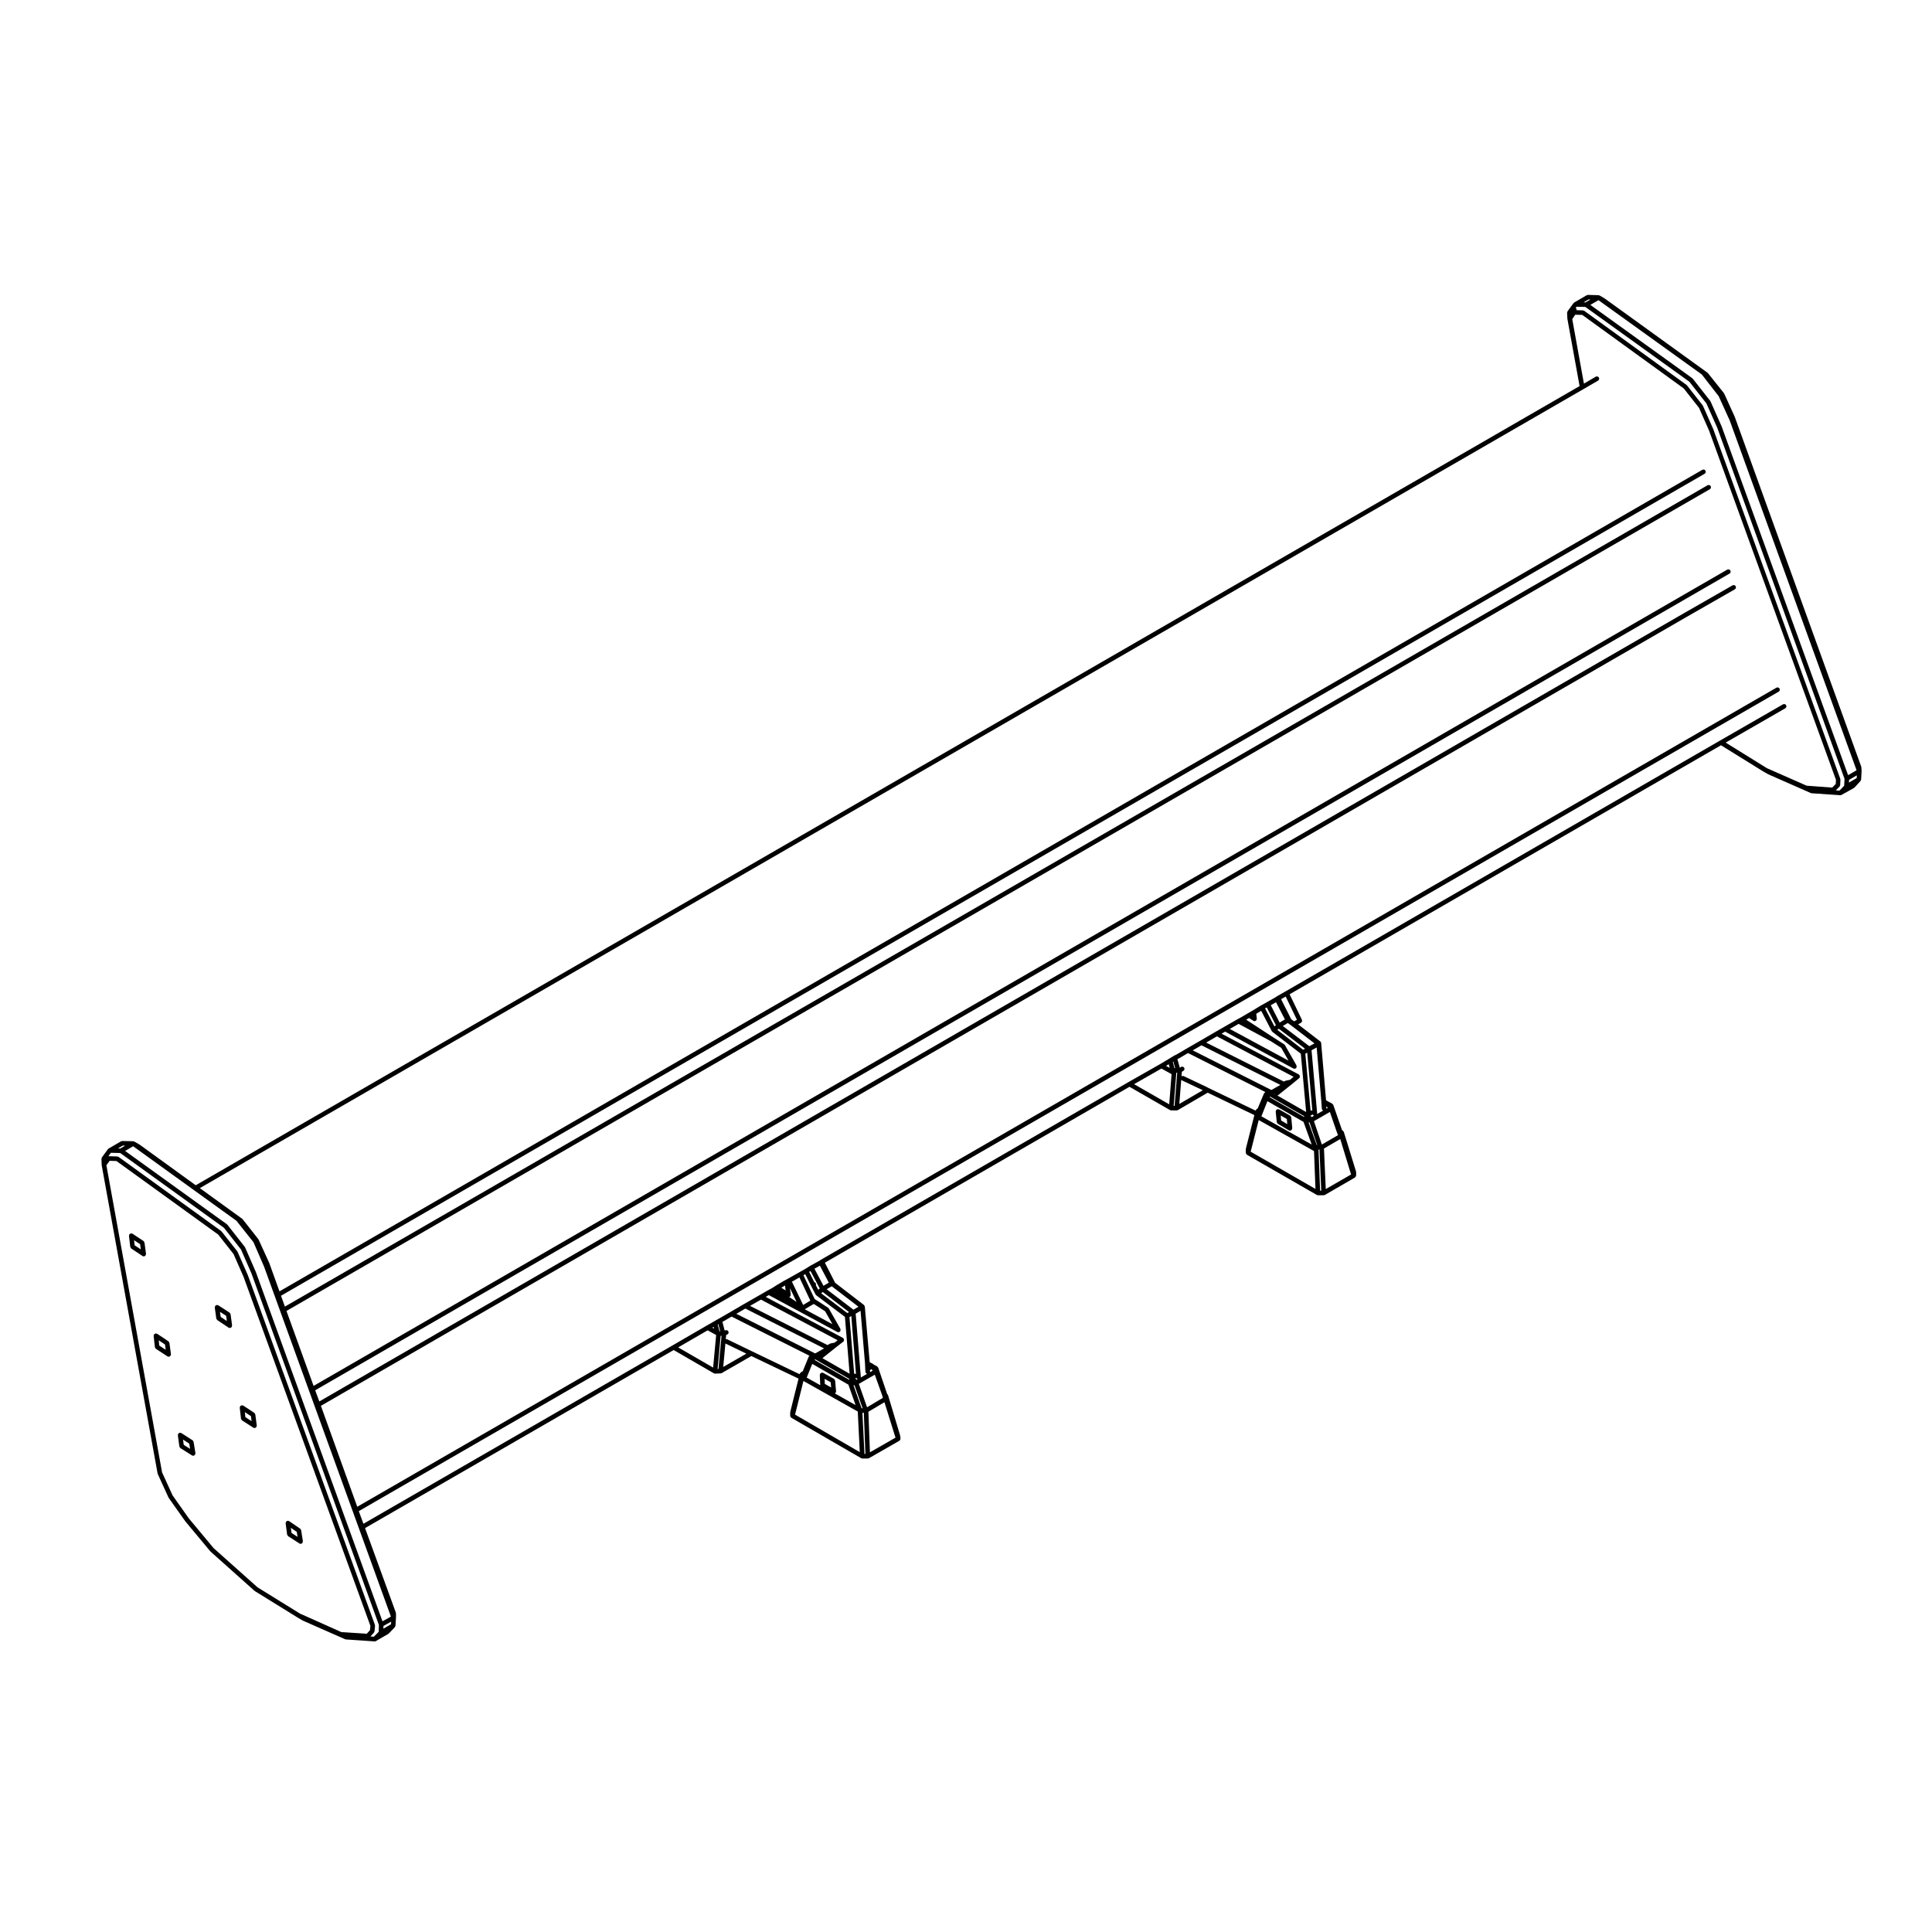 <?xml version="1.0" encoding="UTF-8"?>
<!-- Uploaded to: ICON Repo, www.iconrepo.com, Generator: ICON Repo Mixer Tools -->
<svg fill="#000000" width="800px" height="800px" version="1.1" viewBox="144 144 512 512" xmlns="http://www.w3.org/2000/svg">
 <g>
  <path d="m205.08 492.25c-0.012-0.098-0.082-0.152-0.137-0.23-0.035-0.051-0.051-0.117-0.105-0.152-0.004-0.004-0.004-0.016-0.016-0.023l-2.926-1.891h-0.004l-0.039-0.031c-0.07-0.039-0.145-0.023-0.223-0.039-0.066-0.012-0.117-0.059-0.191-0.051-0.012 0-0.012 0.012-0.02 0.012-0.082 0.016-0.137 0.082-0.207 0.121-0.066 0.047-0.137 0.066-0.176 0.121-0.012 0.012-0.02 0.012-0.02 0.016-0.039 0.066-0.02 0.133-0.039 0.203-0.02 0.074-0.066 0.133-0.055 0.207l0.398 2.91c0 0.012 0.012 0.012 0.012 0.02 0.012 0.051 0.051 0.082 0.07 0.121 0.039 0.098 0.086 0.188 0.168 0.246 0.012 0.012 0.012 0.023 0.02 0.035l2.973 1.984c0.105 0.07 0.227 0.105 0.336 0.105 0.023 0 0.055-0.004 0.086-0.012 0.168-0.02 0.312-0.117 0.402-0.258 0-0.004 0.012 0 0.016-0.004 0.047-0.066 0.023-0.137 0.047-0.207 0.016-0.074 0.07-0.133 0.055-0.211l-0.398-2.977c-0.012-0.004-0.02-0.012-0.027-0.016zm-2.598 0.742-0.18-1.34 1.637 1.055 0.176 1.371z"/>
  <path d="m482.37 441.41c0.016 0.066 0.059 0.105 0.09 0.168 0.047 0.082 0.082 0.145 0.145 0.195 0.02 0.016 0.02 0.039 0.039 0.051l2.902 1.723c0.102 0.055 0.203 0.086 0.309 0.086 0.02 0 0.039-0.004 0.059-0.004 0.188-0.02 0.324-0.125 0.422-0.273 0.012-0.016 0.031-0.012 0.039-0.023 0.039-0.055 0.012-0.117 0.031-0.18 0.012-0.066 0.059-0.109 0.055-0.176l-0.262-2.848c0-0.02-0.02-0.035-0.023-0.055-0.016-0.059-0.047-0.102-0.074-0.152-0.039-0.09-0.09-0.168-0.176-0.223-0.012-0.016-0.012-0.035-0.031-0.047l-2.91-1.652c-0.059-0.031-0.121-0.012-0.188-0.02-0.059-0.016-0.102-0.059-0.172-0.055-0.02 0.004-0.031 0.023-0.051 0.023-0.074 0.016-0.133 0.066-0.203 0.105-0.059 0.047-0.125 0.074-0.176 0.137-0.004 0.016-0.031 0.016-0.039 0.035-0.031 0.055-0.012 0.117-0.02 0.176-0.016 0.066-0.059 0.109-0.059 0.176l0.277 2.781c-0.004 0.02 0.016 0.031 0.016 0.051zm2.656-0.867 0.117 1.359-1.621-0.957-0.125-1.32z"/>
  <path d="m208.5 516.53-0.035-0.02c-0.051-0.035-0.105-0.016-0.156-0.035-0.082-0.023-0.145-0.074-0.242-0.066-0.012 0.004-0.016 0.016-0.023 0.016-0.082 0.012-0.133 0.07-0.207 0.109-0.059 0.039-0.137 0.066-0.18 0.121-0.004 0.012-0.016 0.012-0.023 0.02-0.047 0.066-0.031 0.137-0.039 0.211-0.02 0.066-0.066 0.117-0.055 0.188l0.328 2.91c0 0.012 0.012 0.016 0.016 0.031 0.012 0.059 0.055 0.105 0.086 0.156 0.039 0.086 0.074 0.16 0.145 0.211 0.012 0.016 0.012 0.031 0.031 0.039l2.973 1.914c0.105 0.066 0.215 0.102 0.324 0.102 0.031 0 0.059-0.004 0.086-0.004 0.176-0.023 0.312-0.125 0.406-0.266 0.004-0.004 0.012 0 0.02-0.012 0.039-0.059 0.02-0.133 0.035-0.195 0.016-0.07 0.066-0.133 0.055-0.207l-0.383-2.906c0-0.012-0.012-0.012-0.016-0.02-0.016-0.09-0.086-0.152-0.133-0.23-0.039-0.051-0.059-0.109-0.105-0.152-0.012-0.004-0.004-0.016-0.012-0.02l-2.848-1.875c-0.023-0.008-0.031-0.012-0.047-0.02zm1.996 2.754 0.176 1.336-1.637-1.047-0.152-1.344z"/>
  <path d="m182.27 473.27c-0.016-0.082-0.082-0.137-0.121-0.207-0.047-0.066-0.059-0.133-0.117-0.176-0.004-0.004-0.004-0.016-0.016-0.02l-2.832-1.871c-0.012-0.004-0.02-0.012-0.031-0.016l-0.039-0.031c-0.059-0.035-0.117-0.016-0.18-0.035-0.074-0.02-0.133-0.07-0.223-0.059-0.012 0-0.012 0.012-0.02 0.016-0.086 0.012-0.137 0.07-0.207 0.109-0.07 0.039-0.137 0.059-0.18 0.121-0.004 0.004-0.02 0.004-0.023 0.016-0.051 0.07-0.031 0.141-0.039 0.215-0.02 0.066-0.07 0.117-0.059 0.188l0.332 2.906c0 0.012 0.012 0.016 0.012 0.023 0.012 0.066 0.055 0.105 0.082 0.156 0.039 0.086 0.082 0.16 0.145 0.223 0.012 0.012 0.012 0.023 0.023 0.035l2.977 1.984c0.105 0.07 0.223 0.105 0.332 0.105 0.031 0 0.055-0.004 0.082-0.004 0.176-0.023 0.312-0.121 0.414-0.258 0-0.012 0.012-0.004 0.012-0.012 0.039-0.066 0.031-0.137 0.039-0.207 0.02-0.07 0.07-0.133 0.059-0.211l-0.402-2.977c-0.008 0-0.02-0.004-0.02-0.016zm-2.594 0.746-0.145-1.352 1.594 1.059 0.188 1.371z"/>
  <path d="m188.88 499.86c-0.016-0.105-0.09-0.191-0.16-0.277-0.031-0.035-0.035-0.086-0.074-0.105-0.004-0.004-0.004-0.02-0.016-0.023l-2.91-1.945c-0.012-0.004-0.016-0.012-0.023-0.016l-0.039-0.023c-0.051-0.039-0.117-0.02-0.176-0.035-0.082-0.023-0.137-0.074-0.227-0.066-0.012 0-0.016 0.012-0.02 0.016-0.082 0.012-0.125 0.066-0.191 0.105-0.074 0.039-0.152 0.07-0.203 0.133-0.004 0.004-0.016 0.004-0.02 0.016-0.039 0.059-0.02 0.121-0.039 0.188-0.02 0.074-0.07 0.133-0.059 0.215l0.324 2.973c0 0.016 0.02 0.02 0.02 0.035 0.012 0.055 0.051 0.098 0.082 0.145 0.039 0.086 0.082 0.168 0.152 0.223 0.016 0.012 0.012 0.031 0.023 0.039l3.043 1.984c0.105 0.066 0.215 0.102 0.328 0.102 0.031 0 0.055-0.004 0.082-0.004 0.176-0.023 0.312-0.121 0.414-0.258 0-0.012 0.012-0.004 0.02-0.016 0.039-0.066 0.023-0.145 0.039-0.223 0.016-0.066 0.059-0.117 0.051-0.188l-0.402-2.977c-0.012-0.012-0.02-0.012-0.02-0.016zm-2.664 0.738-0.152-1.402 1.664 1.113 0.188 1.395z"/>
  <path d="m220.11 550.7c0.012 0.055 0.047 0.086 0.07 0.133 0.039 0.098 0.082 0.176 0.16 0.238 0.016 0.012 0.016 0.031 0.023 0.035l2.973 1.918c0.105 0.07 0.215 0.102 0.328 0.102 0.031 0 0.066-0.004 0.098-0.004 0.172-0.031 0.312-0.125 0.402-0.266 0-0.004 0.012 0 0.012-0.004 0.039-0.066 0.023-0.141 0.039-0.211 0.016-0.074 0.059-0.137 0.051-0.211l-0.465-2.91v-0.004c-0.012-0.059-0.066-0.102-0.09-0.152-0.051-0.09-0.082-0.18-0.156-0.238-0.004-0.004-0.004-0.004-0.012-0.012l-2.906-1.992c-0.074-0.051-0.156-0.039-0.246-0.055-0.059-0.012-0.105-0.055-0.172-0.047-0.004 0-0.012 0.004-0.016 0.004-0.082 0.016-0.133 0.074-0.203 0.117-0.066 0.047-0.141 0.059-0.191 0.121 0 0.004-0.012 0.004-0.012 0.012-0.039 0.066-0.031 0.133-0.039 0.203-0.023 0.074-0.074 0.137-0.059 0.215l0.383 2.977c0.008 0.016 0.023 0.02 0.027 0.031zm2.539-0.742 0.207 1.32-1.598-1.031-0.18-1.359z"/>
  <path d="m195.3 526.1c-0.016-0.055-0.062-0.09-0.086-0.148-0.047-0.09-0.086-0.188-0.168-0.242-0.004-0.004-0.004-0.012-0.012-0.016l-2.973-1.918c-0.07-0.047-0.152-0.031-0.227-0.039-0.066-0.016-0.117-0.059-0.18-0.051-0.012 0-0.016 0.012-0.023 0.012-0.082 0.016-0.137 0.082-0.211 0.125-0.059 0.039-0.133 0.059-0.172 0.117-0.004 0.012-0.016 0.004-0.02 0.016-0.039 0.066-0.023 0.137-0.039 0.207-0.016 0.07-0.059 0.125-0.051 0.203l0.398 2.977c0.004 0.012 0.016 0.016 0.016 0.023 0.012 0.059 0.051 0.098 0.082 0.141 0.039 0.09 0.082 0.172 0.156 0.227 0.012 0.012 0.012 0.031 0.031 0.039l3.043 1.918c0.105 0.059 0.211 0.098 0.324 0.098 0.031 0 0.059-0.004 0.098-0.012 0.172-0.031 0.312-0.133 0.398-0.266 0.012-0.012 0.016-0.004 0.02-0.012 0.039-0.066 0.02-0.137 0.035-0.211 0.016-0.07 0.066-0.125 0.051-0.207l-0.488-2.973c0-0.004-0.004-0.004-0.004-0.008zm-2.606 0.801-0.188-1.391 1.648 1.059 0.223 1.391z"/>
  <path d="m503.14 455.97c0.051-0.035 0.082-0.074 0.109-0.121 0.035-0.047 0.059-0.074 0.086-0.125 0.012-0.047 0.02-0.086 0.02-0.125 0.012-0.031 0.039-0.051 0.039-0.082v-0.863c0-0.035-0.031-0.055-0.039-0.086 0-0.035 0.02-0.066 0.012-0.098l-3.25-10.516c-0.016-0.055-0.07-0.074-0.102-0.117-0.035-0.059-0.059-0.109-0.105-0.156-0.02-0.016-0.02-0.039-0.039-0.051l-0.223-0.152-2.309-6.656v0.004l-0.012-0.02c-0.016-0.047-0.059-0.066-0.09-0.102-0.039-0.07-0.074-0.121-0.137-0.168-0.023-0.02-0.031-0.055-0.059-0.07l-0.988-0.527-0.637-0.359-1.293-15.164s-0.004-0.004-0.004-0.012c-0.02-0.156-0.09-0.312-0.227-0.414l-5.879-4.527 0.734-0.398h0.004l0.02-0.016c0.066-0.031 0.082-0.105 0.125-0.152 0.059-0.066 0.125-0.109 0.156-0.195 0.031-0.074-0.004-0.152-0.016-0.23-0.004-0.074 0.023-0.141-0.016-0.211l-0.012-0.023-3.25-6.746 114.32-65.988 11.199 6.941h0.012l0.012 0.004 0.016 0.012 0.301 0.18c0.012 0.004 0.012 0 0.012 0.004 0.004 0 0.004 0.004 0.012 0.004l0.887 0.508 0.039 0.02h0.012c0.012 0.004 0.02 0.004 0.031 0.012 0.012 0.004 0.012 0.016 0.02 0.02l11.238 4.957c0.059 0.023 0.117 0.031 0.18 0.035 0.012 0.004 0.012 0.016 0.02 0.016l7.609 0.523h0.039c0.102 0 0.203-0.023 0.297-0.074l3.305-1.848c0.02-0.012 0.02-0.039 0.039-0.051 0.031-0.02 0.059-0.035 0.086-0.059 0.004-0.004 0.02-0.004 0.031-0.012l1.578-1.727c0.039-0.035 0.031-0.09 0.051-0.133 0.039-0.066 0.07-0.109 0.086-0.18 0.004-0.02 0.023-0.035 0.023-0.059l0.125-2.176c0-0.012-0.012-0.02-0.012-0.035 0-0.012 0.012-0.02 0.012-0.035l-0.051-0.984c0-0.031-0.031-0.047-0.035-0.074-0.004-0.031 0.016-0.059 0.004-0.098l-33.523-92.711c0-0.004-0.012-0.012-0.016-0.02-0.004-0.012 0.004-0.016 0-0.023l-2.793-6.144c-0.012-0.023-0.039-0.031-0.059-0.055-0.012-0.023 0-0.055-0.02-0.074l-4.227-5.289c-0.016-0.023-0.055-0.02-0.074-0.039-0.02-0.02-0.02-0.051-0.047-0.07l-27.188-19.637c-0.012-0.004-0.02 0-0.031-0.004-0.004-0.004-0.004-0.016-0.012-0.02l-1.328-0.789c-0.023-0.016-0.055 0-0.082-0.012-0.051-0.02-0.098-0.035-0.145-0.047-0.023 0-0.039-0.031-0.07-0.031l-2.82-0.078c0-0.004-0.012-0.004-0.012-0.004-0.059 0-0.102 0.051-0.152 0.066-0.051 0.016-0.105-0.004-0.152 0.02l-3.305 1.918c-0.02 0.012-0.023 0.039-0.051 0.055-0.02 0.02-0.039 0.035-0.066 0.066-0.023 0.02-0.055 0.02-0.074 0.047l-1.594 2.176c-0.039 0.051-0.02 0.121-0.039 0.18-0.031 0.07-0.082 0.125-0.082 0.207l0.074 1.523c0 0.016 0.016 0.02 0.016 0.035 0.004 0.016-0.012 0.031-0.012 0.047l3.234 17.828-366.74 211.79-14.832-10.746c-0.004-0.012-0.023 0-0.035-0.012-0.012-0.004-0.012-0.02-0.02-0.023l-1.375-0.797c-0.031-0.016-0.059 0-0.09-0.012-0.051-0.023-0.09-0.035-0.137-0.047-0.02 0-0.039-0.031-0.059-0.031l-2.922-0.059c0-0.004-0.012-0.004-0.012-0.004-0.059 0-0.102 0.047-0.152 0.066-0.055 0.012-0.105-0.012-0.152 0.02l-3.309 1.926c-0.023 0.016-0.031 0.047-0.051 0.059-0.031 0.031-0.059 0.051-0.09 0.082-0.02 0.016-0.039 0.012-0.051 0.031l-1.582 2.18c-0.039 0.055-0.023 0.121-0.039 0.188-0.023 0.066-0.082 0.117-0.074 0.191l0.059 1.582c0 0.016 0.016 0.023 0.016 0.039s-0.012 0.023 0 0.039c0 0.004-0.012 0.004-0.012 0.012l14.82 81.719c0.012 0.035 0.039 0.051 0.051 0.074s-0.012 0.051 0 0.07l2.84 6.219c0.012 0.02 0.039 0.031 0.051 0.055 0.012 0.016 0 0.031 0.012 0.047l4.359 6.152c0.004 0.012 0.012 0.004 0.02 0.012 0.004 0.012 0 0.02 0.012 0.031l6.609 7.934c0.012 0.012 0.031 0.004 0.039 0.016 0.012 0.016 0.012 0.039 0.02 0.051l11.699 10.445c0.02 0.016 0.039 0.004 0.059 0.02 0.012 0.012 0.012 0.035 0.031 0.039l11.441 7.078c0.004 0 0.004 0 0.012 0.004l0.004 0.004 1.125 0.66c0.012 0.012 0.031 0.004 0.039 0.012 0.012 0.004 0.012 0.02 0.02 0.023l11.238 4.957c0.059 0.023 0.117 0.031 0.18 0.035 0.012 0.004 0.012 0.012 0.02 0.016l7.609 0.523h0.039c0.105 0 0.207-0.031 0.309-0.082l3.305-1.914c0.031-0.02 0.031-0.055 0.059-0.074 0.02-0.02 0.051-0.012 0.07-0.035l1.57-1.629 0.004-0.004 0.016-0.02c0.039-0.035 0.031-0.098 0.059-0.137 0.035-0.066 0.074-0.109 0.09-0.188 0-0.023 0.02-0.035 0.02-0.055l0.133-2.121c0-0.004-0.004-0.012-0.004-0.016 0-0.012 0.012-0.016 0.012-0.023v-1.125c0-0.039-0.039-0.066-0.051-0.105 0-0.035 0.02-0.07 0.012-0.105l-8.16-22.398 81.785-47.184 10.676 6.176c0.07 0.035 0.133 0.047 0.203 0.055 0.016 0.004 0.031 0.023 0.047 0.023 0.02 0 0.039 0.004 0.059 0.004 0.012 0 0.02-0.004 0.031-0.004l1.414-0.066h0.027c0.016 0 0.02-0.016 0.031-0.016 0.09-0.004 0.168-0.02 0.246-0.066l7.856-4.516 12.504 5.981-2.203 8.844c-0.004 0.031 0.016 0.051 0.016 0.082-0.012 0.023-0.031 0.047-0.031 0.07v0.855c0 0.031 0.02 0.051 0.031 0.082 0.004 0.055 0.02 0.102 0.039 0.145 0.02 0.047 0.039 0.09 0.082 0.125 0.031 0.047 0.059 0.074 0.102 0.105 0.023 0.02 0.023 0.055 0.051 0.07l18.52 10.715c0.102 0.055 0.195 0.082 0.309 0.082h1.445 0.031c0.012 0 0.012-0.012 0.023-0.016 0.086-0.004 0.172-0.02 0.25-0.066l8.066-4.629c0.039-0.023 0.047-0.07 0.074-0.102 0.051-0.039 0.09-0.066 0.125-0.109 0.02-0.035 0.02-0.066 0.039-0.105 0.023-0.059 0.02-0.105 0.023-0.176 0.004-0.047 0.039-0.082 0.035-0.121l-0.125-0.863c0-0.012-0.012-0.012-0.016-0.02-0.004-0.016-0.012-0.023-0.016-0.039 0-0.012 0.012-0.02 0.004-0.023l-3.176-10.586c-0.02-0.051-0.07-0.074-0.102-0.117-0.039-0.066-0.07-0.117-0.125-0.16l-2.359-6.949c-0.016-0.051-0.066-0.066-0.098-0.105-0.039-0.07-0.074-0.117-0.137-0.168-0.023-0.02-0.031-0.055-0.059-0.07l-0.836-0.441c-0.02-0.023-0.051-0.031-0.074-0.051-0.035-0.031-0.047-0.082-0.086-0.102l-0.973-0.516-1.289-14.75s-0.012-0.004-0.012-0.012c0-0.055-0.051-0.09-0.07-0.141-0.004-0.012 0-0.023-0.004-0.035-0.004-0.012-0.02-0.012-0.023-0.023-0.004 0-0.012-0.004-0.012-0.004-0.031-0.051-0.031-0.105-0.074-0.145-0.016-0.012-0.016-0.031-0.031-0.039-0.004-0.012-0.004-0.016-0.016-0.02l-7.629-5.871-2.715-5.32 80.727-46.617 10.758 6.176c0.07 0.039 0.137 0.047 0.207 0.059 0.02 0 0.031 0.02 0.047 0.02h0.047 1.457c0.105 0 0.207-0.023 0.309-0.082l7.906-4.613 12.367 5.941-2.262 8.918c-0.004 0.023 0.016 0.051 0.016 0.074-0.012 0.031-0.031 0.047-0.031 0.074v0.926c0 0.031 0.02 0.051 0.031 0.082 0.004 0.055 0.02 0.102 0.039 0.145 0.02 0.047 0.039 0.09 0.082 0.125 0.031 0.047 0.059 0.074 0.105 0.105 0.023 0.016 0.023 0.051 0.051 0.066l18.516 10.645c0.102 0.051 0.195 0.082 0.309 0.082h1.523 0.023c0.016-0.004 0.02-0.016 0.031-0.016 0.09-0.004 0.168-0.02 0.25-0.066l8.004-4.629c0.012-0.004 0.012-0.039 0.031-0.059zm-7.547-18.734 0.277 0.367-0.383 0.227c0.004-0.031 0.031-0.055 0.031-0.086l-0.031-0.453zm-1.422-1.312 0.074 1.055 0.059 0.855c0.016 0.227 0.172 0.371 0.359 0.469l-1.633 0.941c0.004-0.039 0.039-0.07 0.035-0.109l-1.492-16.801 1.359-0.746zm-10.852-4.41-2.402 1.344-20.832-10.504 2.312-1.336zm-19.668-11.219 2.84-1.652 20.328 10.727-1.012 0.836c-0.031 0-0.051-0.02-0.082-0.016l-0.992 0.203c-0.031 0.004-0.047 0.039-0.082 0.055-0.031 0.012-0.066-0.004-0.098 0.012l-0.312 0.172zm18.004 13.531 0.105-0.059c0 0.051 0.031 0.102 0.039 0.145zm7.981 5.973-0.059 0.195-9.109-5.223 0.121-0.156zm-0.188 1.516 2.168 6-13.332-7.477 1.594-4.016zm-6.957-7.004c0.082-0.02 0.16-0.023 0.227-0.082l3.641-2.91c0-0.004 0.004-0.004 0.004-0.004l1.926-1.586c0.02-0.012 0.02-0.039 0.035-0.059 0.047-0.039 0.09-0.07 0.117-0.121 0.02-0.035 0-0.082 0.016-0.117 0.02-0.082 0.031-0.141 0.02-0.223-0.012-0.082-0.031-0.141-0.07-0.215-0.02-0.035-0.012-0.082-0.035-0.105-0.031-0.039-0.074-0.035-0.105-0.059-0.035-0.023-0.039-0.074-0.082-0.098l-20.465-10.797 0.945-0.543 18.094 9.766c0.098 0.051 0.191 0.074 0.289 0.074 0.105 0 0.203-0.023 0.301-0.082 0.102-0.055 0.176-0.137 0.23-0.242 0.016-0.02-0.004-0.047 0.004-0.07 0.035-0.074 0.031-0.141 0.023-0.227 0-0.082 0.004-0.145-0.023-0.215-0.012-0.023 0-0.051-0.012-0.074l-3.047-5.352c-0.02-0.047-0.082-0.055-0.105-0.09-0.039-0.039-0.047-0.098-0.09-0.121l-2.902-1.848-7.184-4.684 0.762-0.449 1.137 0.73c0.105 0.066 0.215 0.098 0.324 0.098h0.082c0.176-0.023 0.312-0.125 0.406-0.266 0.004-0.012 0.023-0.004 0.023-0.016 0.047-0.066 0.031-0.137 0.039-0.207 0.012-0.066 0.059-0.117 0.051-0.188l-0.145-1.27 1.301-0.785 2.805 5.379c0.016 0.023 0.047 0.039 0.059 0.066 0.012 0.016 0.004 0.035 0.02 0.051 0.012 0.016 0.039 0.012 0.051 0.023 0 0 0.004 0 0.012 0.004 0.016 0.016 0.012 0.047 0.031 0.059l7.527 5.785 1.414 15.457zm-12.59-17.629 2.348-1.344 8.531 4.594 2.766 1.758 1.93 3.394zm10.867-6.293 1.395-0.789 2.352 4.555-1.402 0.832zm9.074 11.523-0.504 0.281-6.828-5.254 0.383-0.316zm-7.723-6.223-0.379 0.316-2.484-4.762 0.465-0.262zm7.805 7.559 0.504-0.281 1.359 15.359c-0.152-0.074-0.312-0.086-0.473-0.016zm1.91 16.125c0.031-0.02 0.035-0.055 0.066-0.082 0.039 0.191 0.168 0.316 0.332 0.398l-0.629 0.359-0.312-0.371zm0.516-18.863-1.359 0.75-7.039-5.359 1.336-0.797 1.188 0.883zm-4.648-6.25-0.742 0.402-0.762-0.543-2.586-5.098c-0.02-0.082-0.012-0.156-0.059-0.223l-0.02-0.023 1.188-0.684zm148.34-64.055-2.055 1.176 0.039-0.711 2.055-1.195zm-41.047-106.97 4.481 5.769 2.922 6.43 33.613 92.695-2.246 1.297-33.535-92.488c-0.004-0.012-0.02-0.012-0.02-0.016v-0.02l-2.91-6.551c-0.016-0.023-0.047-0.031-0.059-0.051-0.016-0.02 0-0.051-0.02-0.074l-4.629-5.883c-0.016-0.023-0.055-0.02-0.074-0.039-0.023-0.023-0.02-0.059-0.051-0.082l-27.008-19.422 2.156-1.25zm-30.02-19.871 0.516 0.012-1.301 0.754-0.523-0.012zm-3.168 1.926 2.332 0.051 27.559 19.816 4.523 5.754 2.867 6.438 33.738 93.062-0.105 1.82-1.23 1.289-0.992-0.066 0.996-0.996c0.047-0.039 0.035-0.105 0.066-0.152 0.047-0.086 0.105-0.152 0.109-0.25l0.059-1.461c0.004-0.047-0.035-0.074-0.047-0.117-0.012-0.039 0.02-0.074 0.004-0.117l-33.656-92.641c-0.004-0.004-0.016-0.012-0.016-0.016v-0.023l-2.715-6.144c-0.012-0.023-0.039-0.031-0.059-0.055-0.012-0.023 0-0.055-0.02-0.074l-4.152-5.289c-0.02-0.023-0.055-0.023-0.082-0.047-0.02-0.02-0.02-0.055-0.047-0.074l-27.113-19.645c-0.051-0.035-0.105-0.02-0.168-0.039-0.059-0.02-0.102-0.07-0.168-0.07l-1.703-0.047c0.031-0.133 0.039-0.277-0.031-0.414-0.047-0.09-0.133-0.125-0.207-0.18zm-385.26 222.3 0.625 0.016-1.273 0.754-0.648-0.016zm65.508 128.41-0.852 0.957-6.742-0.438-10.551-4.719c-0.012-0.004-0.016 0-0.02 0 0-0.004 0-0.012-0.012-0.012l-0.281-0.109-11.352-7.023-11.633-10.383-6.559-7.871-4.309-6.098-2.785-6.082-14.762-81.41 0.855-1.184 1.809 0.055 26.957 19.48 4.074 5.168 2.66 6.051 33.613 92.488zm2.305 0.453-1.289 1.289-0.891-0.059 0.918-1.027c0.039-0.047 0.023-0.102 0.051-0.145 0.035-0.066 0.098-0.117 0.102-0.195l0.141-1.449c0.004-0.051-0.035-0.086-0.047-0.133 0-0.047 0.031-0.09 0.012-0.133l-33.664-92.645c-0.004-0.012-0.016-0.012-0.02-0.016 0-0.012 0.004-0.016 0-0.023l-2.699-6.144c-0.016-0.023-0.047-0.031-0.055-0.055-0.016-0.02-0.004-0.055-0.02-0.082l-4.172-5.289c-0.02-0.023-0.051-0.02-0.082-0.047-0.02-0.02-0.02-0.055-0.039-0.07l-27.188-19.645c-0.051-0.035-0.105-0.023-0.168-0.039-0.059-0.02-0.102-0.074-0.168-0.074l-2.312-0.066c-0.02-0.004-0.031 0.02-0.051 0.016l0.672-0.918 2.469 0.055 27.492 19.816 4.519 5.754 2.793 6.394 33.754 93.113zm3.262-2.008-2.023 1.176 0.031-0.727 2.035-1.148zm-0.027-2.031-2.231 1.25-33.555-92.566c-0.004-0.012-0.012-0.012-0.02-0.016 0-0.012 0.012-0.016 0-0.023l-2.832-6.481c-0.012-0.023-0.039-0.035-0.059-0.055-0.012-0.023 0-0.055-0.02-0.082l-4.625-5.883c-0.02-0.023-0.055-0.023-0.082-0.047-0.02-0.02-0.02-0.055-0.047-0.074l-26.965-19.422 2.117-1.25 27.387 19.758 4.519 5.684 2.793 6.445zm85.395-65.988-9.266-5.352 7.805-4.523 2.258 1.238zm-0.23-10.586 0.352-0.207 0.125 0.469zm1.641 10.938-0.227 0.012 0.805-8.777 0.238-0.016zm-0.195-11.766 0.168-0.098 0.484 1.883-0.188 0.012zm1.461 11.242 0.574-6.211 5.551 2.691zm7.484-4.207-6.402-3.102c-0.125-0.066-0.266-0.055-0.402-0.023l0.105-1.18 0.176-0.039c0.324-0.082 0.523-0.402 0.441-0.73-0.074-0.324-0.402-0.527-0.73-0.449l-0.277 0.066c-0.004 0-0.012 0.016-0.02 0.016l-0.59-2.297 0.195-0.105v-0.004h0.012l2.223-1.289 20.641 10.379c-0.004 0-0.004 0.004-0.012 0.012-0.035 0.031-0.074 0.055-0.105 0.102-0.02 0.023-0.031 0.047-0.051 0.082 0 0.012-0.02 0.016-0.031 0.031l-1.582 3.875c-0.012 0.004-0.023 0-0.035 0.004l-0.504 0.324c-0.004 0-0.004 0-0.016 0.004v0.004c-0.02 0.012-0.02 0.039-0.047 0.055-0.055 0.047-0.086 0.105-0.121 0.168-0.031 0.055-0.086 0.082-0.102 0.137l-0.02 0.086zm22.734-5.07c0.09 0.051 0.188 0.074 0.289 0.074 0.102 0 0.207-0.023 0.301-0.086 0.098-0.055 0.176-0.133 0.23-0.238 0.012-0.02 0-0.051 0.012-0.07 0.031-0.074 0.023-0.141 0.02-0.227 0-0.082 0.012-0.145-0.023-0.223-0.012-0.023 0.004-0.051-0.012-0.07l-3.039-5.356c-0.02-0.051-0.082-0.055-0.105-0.09-0.035-0.039-0.039-0.098-0.09-0.121l-2.84-1.848h-0.012v-0.004l-0.711-0.438-2.992-6.34 0.484-0.277 1.367 2.742v0.012l1.379 2.644c0.016 0.031 0.055 0.047 0.074 0.074 0.012 0.016 0 0.035 0.016 0.051s0.035 0.004 0.055 0.023c0.02 0.016 0.016 0.039 0.031 0.055l7.594 5.723 1.25 15.074-7.215-4.133 3.742-2.988 1.785-1.379c0.016-0.012 0.016-0.035 0.035-0.051 0.047-0.051 0.102-0.086 0.125-0.141 0.02-0.035 0-0.074 0.016-0.109 0.023-0.074 0.023-0.137 0.02-0.215-0.004-0.086-0.02-0.145-0.059-0.215-0.016-0.035-0.004-0.082-0.031-0.105-0.031-0.039-0.074-0.035-0.109-0.066s-0.039-0.082-0.082-0.102l-20.465-10.867 0.816-0.473zm-16.898-10.457 0.035-0.02 0.336 0.223zm2.074-1.262 0.984-0.59 0.152 1.32zm2.285 0.102 1.754 3.648-1.969-1.285c0.117-0.047 0.227-0.098 0.297-0.191 0.012-0.012 0.02-0.012 0.031-0.016 0.039-0.066 0.02-0.137 0.039-0.211 0.012-0.066 0.059-0.109 0.051-0.188zm3.496 4.473-2.973-6.172 1.988-1.125 2.891 6.144zm2.789-0.266 0.324 0.176 2.727 1.773 1.93 3.406-7.336-3.945zm0.395-5.656-0.262-0.176-1.332-2.676 0.363-0.223 2.449 4.629-0.395 0.348-0.641-1.219c0.094-0.25 0.043-0.527-0.184-0.684zm1.605 2.836 0.402-0.359 6.977 5.336-0.473 0.242zm8.738 21.336-1.25-15.059 0.492-0.25 1.238 15.336c-0.156-0.082-0.32-0.098-0.48-0.027zm0.559 1.027c0.012-0.004 0.012-0.016 0.016-0.02 0.031 0.207 0.172 0.344 0.348 0.434l-0.277 0.152-0.324-0.406zm-5.609 0.77c-0.004-0.023-0.031-0.039-0.031-0.059-0.012-0.066-0.051-0.105-0.082-0.156-0.039-0.09-0.09-0.16-0.168-0.215-0.02-0.012-0.02-0.035-0.035-0.047l-2.848-1.578c-0.047-0.031-0.098-0.004-0.137-0.02-0.059-0.016-0.102-0.059-0.156-0.059h-0.031c-0.02 0-0.039 0.031-0.059 0.031-0.082 0.016-0.137 0.055-0.207 0.102-0.07 0.039-0.125 0.074-0.176 0.137-0.012 0.02-0.039 0.023-0.051 0.047-0.031 0.055-0.012 0.105-0.02 0.16-0.02 0.055-0.066 0.102-0.059 0.16l0.125 2.715-3.594-2.019 1.465-3.629 9.578 5.496 1.906 5.414-5.5-3.094c0.086-0.051 0.156-0.09 0.207-0.168 0.012-0.016 0.039-0.012 0.051-0.023 0.031-0.059 0.004-0.117 0.02-0.176 0.012-0.066 0.059-0.105 0.051-0.172zm-1.051 1.816-1.676-0.938-0.066-1.355 1.613 0.902zm-4.379-7.285 0.137-0.176 9.055 5.184-0.074 0.215zm6.102-5.227-0.828 0.645c-0.012 0-0.02-0.012-0.031-0.004l-0.992 0.191c-0.004 0-0.004 0.004-0.012 0.012-0.039 0.004-0.059 0.035-0.098 0.051-0.023 0.012-0.055-0.004-0.082 0.012l-0.656 0.367-20.523-10.387 2.902-1.656zm-3.602 2.156-2.363 1.336-20.887-10.5 2.387-1.395zm-7.684 17.555 2.215-8.922 14.398 8.098 0.535 10.758zm17.629-1.699-2.141-6.074 0.262-0.02 2.141 6.098zm0.758 12.102-0.539-10.891h0.371l0.418 10.891zm8.031-4.922c0.004 0.031 0.02 0.055 0.031 0.09l0.168 0.527-6.781 3.883-0.406-10.746 4.254-2.527zm-6.582-17.285 0.43-0.246 0.297 0.395-0.742 0.43c0.02-0.059 0.059-0.105 0.055-0.168zm1.289 1.215 1.996 5.57 0.121 0.5c0.004 0.02 0.02 0.031 0.031 0.051v0.016l-4.195 2.5-2.176-6.203zm-2.59-2.984 0.059 1.461v0.016c0.004 0.012 0 0.012 0 0.016l0.07 0.789c0.023 0.242 0.207 0.402 0.422 0.484l-1.691 0.969c0.004-0.035 0.035-0.059 0.031-0.098l-1.367-16.816 1.293-0.77zm-1.734-15.023-1.328 0.789-7.098-5.426 1.34-0.789zm-7.856-6.383-1.414 0.84-2.398-4.535 1.449-0.801zm79.387-53.133c-0.004 0.008-0.004 0.008 0 0l-81.527 47.086c-0.016 0.004-0.016 0.02-0.031 0.031-0.004 0.004-0.02 0-0.031 0.012l-0.238 0.172-2.484 1.367c-0.004 0.004-0.004 0.012-0.016 0.016h-0.012l-1.375 0.855-1.508 0.852-3.047 1.719-0.977 0.523c-0.004 0-0.004 0.012-0.012 0.012-0.004 0.004-0.016 0-0.016 0.004l-2.117 1.254v0.012c-0.012 0.004-0.012 0-0.016 0.004l-0.922 0.59-1.289 0.711v0.004h-0.012l-2.047 1.184h-0.012l-4.16 2.383h-0.004l-3.625 2.117-2.488 1.445-0.605 0.328c-0.004 0-0.004 0.004-0.004 0.012 0 0-0.004-0.004-0.012 0l-1.25 0.727-1.98 1.129h-0.004l-8.996 5.223-81.906 47.254-1.23-3.344 376.29-217.17c0.293-0.168 0.387-0.535 0.223-0.828-0.168-0.289-0.535-0.383-0.828-0.223l-376.09 217.06-9.633-26.746 362-209.11 12.695-7.269c0.297-0.168 0.395-0.535 0.227-0.828s-0.535-0.387-0.828-0.223l-12.695 7.269-361.82 209-1.094-2.957 374.81-216.43c0.289-0.168 0.383-0.535 0.215-0.828-0.16-0.293-0.527-0.383-0.82-0.223l-374.63 216.32-7.184-19.863 364.24-210.29 12.957-7.473c0.297-0.168 0.395-0.539 0.227-0.828-0.168-0.289-0.535-0.387-0.828-0.223l-12.953 7.477-364.06 210.18-1.031-2.875 377.27-217.83c0.289-0.168 0.383-0.535 0.215-0.828-0.16-0.293-0.527-0.383-0.82-0.223l-377.07 217.72-2.734-7.586c0-0.012-0.012-0.012-0.02-0.02 0-0.012 0.004-0.02 0-0.023l-2.777-6.082c-0.012-0.023-0.039-0.031-0.051-0.055-0.02-0.02-0.004-0.051-0.02-0.07l-4.172-5.297c-0.02-0.023-0.051-0.02-0.082-0.039-0.02-0.02-0.02-0.059-0.039-0.074l-11.211-8.113 366.64-211.73 3.894-2.254c0.293-0.168 0.387-0.535 0.223-0.828-0.168-0.289-0.535-0.383-0.828-0.223l-3.133 1.832-3.098-17.113c0-0.004 0-0.012 0.004-0.016 0.016-0.016 0.039-0.012 0.055-0.023l0.73-1.109 1.867 0.051 26.895 19.48 4.055 5.164 2.676 6.066 33.605 92.488-0.051 1.113-0.953 0.957-6.762-0.504-10.469-4.613-0.352-0.207-10.637-6.602 15.789-9.082c0.293-0.168 0.387-0.535 0.223-0.828-0.16-0.293-0.527-0.387-0.828-0.223l-16.66 9.586-115.12 66.453h-0.004l-2.312 1.324s0 0.004-0.012 0.012v0c-0.012 0.004-0.012 0.016-0.02 0.023-0.012 0.004-0.023 0-0.031 0.004l-0.238 0.176-2.41 1.371-1.508 0.848-0.016 0.012s0 0.004-0.012 0.004c0 0.004-0.004 0-0.012 0.004l-2.176 1.316-1.25 0.73h-0.004l-1.906 1.117-0.855 0.465v0.004h-0.012l-3.578 2.051-2.188 1.254v0.004h-0.004l-4.09 2.379-3.562 2.051c0 0.004 0 0.004-0.004 0.004h-0.004l-2.57 1.512-0.906 0.457c-0.012 0.004-0.012 0.012-0.016 0.016s-0.016 0-0.023 0.004l-1.176 0.734h-0.012l-2.293 1.375zm10.941-3.789-0.969-0.527 0.727-0.434zm-0.121 9.664-9.309-5.344 7.25-4.137 2.684 1.484zm1.086-11.355 0.492 1.77h-0.07c-0.047-0.031-0.09-0.047-0.141-0.066l-0.414-1.621zm0.336 11.75h-0.238l0.695-8.77h0.242zm1.254-0.496 0.508-6.418c0.047 0.047 0.059 0.105 0.117 0.137l5.598 2.644zm7.582-4.301c-0.012-0.004-0.012 0-0.02-0.004l-0.031-0.02c-0.031-0.016-0.051-0.031-0.074-0.047-0.016-0.004-0.016-0.023-0.031-0.035l-6.281-2.973c-0.195-0.098-0.395-0.039-0.57 0.07l0.102-1.219 0.395-0.238c0.293-0.176 0.383-0.543 0.207-0.832-0.168-0.293-0.551-0.371-0.828-0.203l-0.324 0.195-0.637-2.269 0.484-0.242c0.004-0.004 0.004-0.012 0.004-0.016 0.012 0 0.02 0 0.031-0.004l2.297-1.352 20.516 10.348-0.141 0.082c-0.031 0.016-0.031 0.055-0.059 0.082-0.039 0.031-0.082 0.051-0.105 0.09-0.02 0.031-0.031 0.051-0.051 0.082-0.012 0.02-0.031 0.02-0.039 0.039l-1.652 3.945-0.277 0.191-0.051 0.035c-0.012 0.012-0.012 0.031-0.023 0.047-0.055 0.047-0.074 0.105-0.105 0.16-0.023 0.051-0.086 0.07-0.098 0.125l-0.012 0.031zm11.328 16.949 0.145-0.574 0.012-0.035c0-0.004 0.004-0.004 0.004-0.004l1.969-7.766 14.656 8.223 0.383 10.031zm17.531-1.77-0.031-0.02-2.144-5.949 0.246-0.012 2.023 5.981zm0.867 12.102-0.414-10.891h0.246l0.473 10.891zm0.469-12.227-2.102-6.195 4.223-2.43 1.82 5.266c0 0.004 0 0.004 0.012 0.012v0.012l0.312 0.832v0.004l0.012 0.016zm1.031 11.809-0.473-10.746 4.316-2.516 2.691 8.836v0.012 0.012l0.176 0.523z"/>
 </g>
</svg>